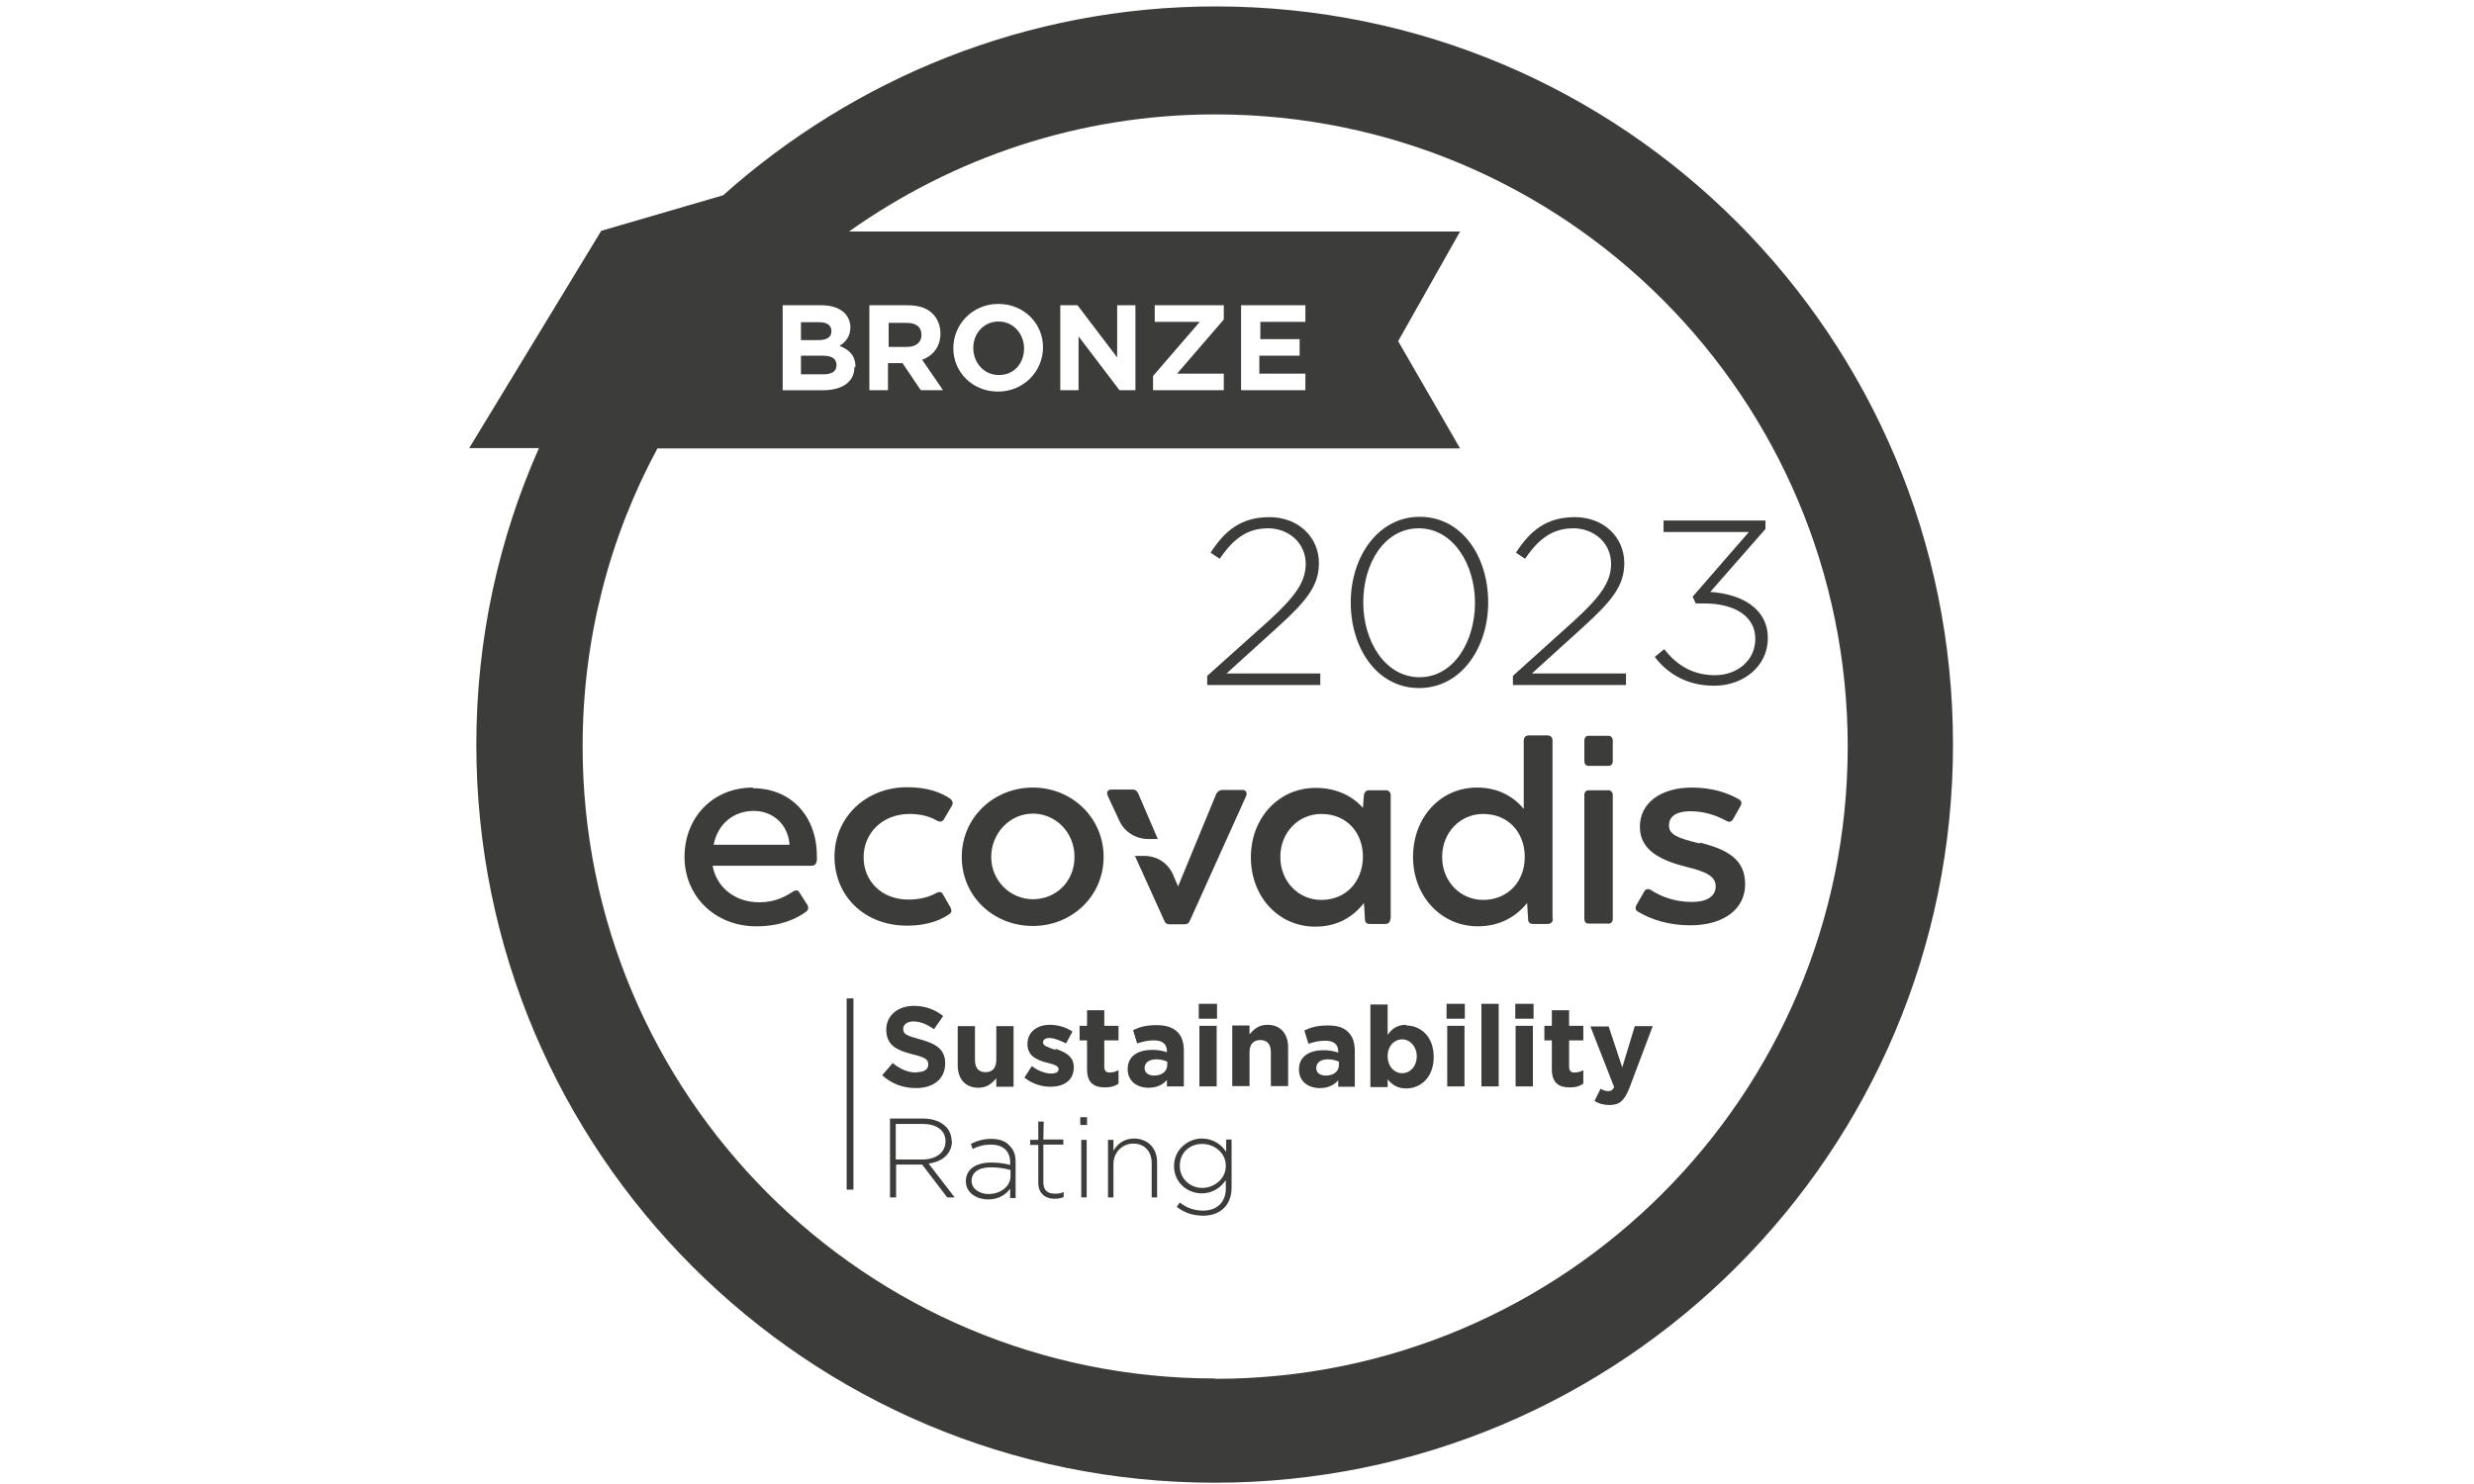 <?xml version="1.0" encoding="utf-8"?>
<!-- Generator: Adobe Illustrator 27.4.1, SVG Export Plug-In . SVG Version: 6.00 Build 0)  -->
<svg version="1.1" id="Roundel" xmlns="http://www.w3.org/2000/svg" xmlns:xlink="http://www.w3.org/1999/xlink" x="0px" y="0px"
	 viewBox="0 0 730.8 438.5" style="enable-background:new 0 0 730.8 438.5;" xml:space="preserve">
<style type="text/css">
	.st0{fill:#3C3C3B;}
</style>
<path class="st0" d="M330.6,242.4c1.5,3.4,4.9,5.5,8.6,5.5h2.8l-5.8-13.5c-0.4-0.8-0.8-1.1-1.6-1.1h-6.3c-1.1,0-1.5,0.7-1.1,1.8
	L330.6,242.4z"/>
<path class="st0" d="M222.4,232.7c-11.9,0-20.2,8.9-20.2,20.5s9,20.5,21.2,20.5c7.3,0,11.9-2.3,14.7-4.3c0.7-0.5,0.8-1.3,0.4-2
	l-2.3-3.6c-0.4-0.8-1.1-0.9-1.9-0.4c-2.3,1.5-5.3,3.2-10,3.2c-7.4,0-12.7-4.6-13.8-10.8h29.3c0.8,0,1.3-0.5,1.5-1.5V253
	c0-11.9-7.7-20.1-18.9-20.1L222.4,232.7z M233.2,249.6h-22.4c1.2-6.1,5.8-10,11.9-10c5.5,0,10,3.9,10.5,9.7l0,0V249.6z"/>
<path class="st0" d="M280.3,270.2c0.8-0.5,0.9-1.1,0.5-2l-2.3-4c-0.4-0.7-0.9-0.8-1.8-0.4c-2,1.1-4.6,2-8.4,2
	c-7.8,0-13.2-5.4-13.2-12.5s5.5-12.8,13.6-12.8c3.4,0,6.1,0.8,8.1,2c0.8,0.4,1.5,0.4,2-0.4l2.3-3.9c0.5-0.8,0.4-1.5-0.4-2.2
	c-2.7-1.8-6.5-3.4-12.8-3.4c-12.1,0-21.4,8.9-21.4,20.5s8.8,20.4,21.4,20.4c6.7,0,10.5-2,12.5-3.4L280.3,270.2z"/>
<path class="st0" d="M305.1,273.6c11.5,0,20.9-8.8,20.9-20.4s-9.4-20.5-20.9-20.5s-21,8.8-21,20.5S293.5,273.6,305.1,273.6z
	 M305.1,240.4c6.7,0,12.3,5.5,12.3,12.8s-5.5,12.5-12.3,12.5c-6.7,0-12.3-5.5-12.3-12.5S298.3,240.4,305.1,240.4z"/>
<path class="st0" d="M410.8,271.4V235c0-0.9-0.5-1.5-1.5-1.5h-4.9c-0.8,0-1.3,0.5-1.5,1.3l-0.3,3.9c-3-3.4-7.7-5.9-14-5.9
	c-10.8,0-19.1,8.8-19.1,20.5s8.2,20.5,19,20.5c6.7,0,11.3-3,14.4-7l0.3,4.9c0,0.8,0.5,1.3,1.3,1.3h4.7c0.9,0,1.5-0.5,1.5-1.5
	L410.8,271.4z M390.3,265.9c-6.7,0-12.1-5.4-12.1-12.7c0-7.3,5.4-12.7,12.1-12.7c7.4,0,12.3,5.4,12.3,12.7
	C402.5,260.5,397.6,265.9,390.3,265.9z"/>
<path class="st0" d="M458.6,271.4v-52.6c0-0.9-0.5-1.5-1.5-1.5h-5.5c-0.8,0-1.5,0.5-1.5,1.5V239c-3-3.6-7.5-6.3-13.8-6.3
	c-10.8,0-18.9,8.8-18.9,20.5s8.4,20.5,19.1,20.5c6.7,0,11.5-3,14.6-6.9l0.3,4.9c0,0.8,0.5,1.3,1.5,1.3h4.3c0.8,0,1.5-0.5,1.5-1.5
	L458.6,271.4z M438.1,265.9c-6.7,0-12.1-5.4-12.1-12.7c0-7.3,5.4-12.7,12.1-12.7c7.4,0,12.3,5.4,12.3,12.7S445.4,265.9,438.1,265.9z
	"/>
<path class="st0" d="M476.4,271.4V235c0-0.9-0.5-1.5-1.3-1.5h-5.8c-0.8,0-1.3,0.5-1.3,1.5v36.4c0,0.9,0.4,1.5,1.3,1.5h5.8
	C475.9,272.9,476.4,272.4,476.4,271.4z"/>
<path class="st0" d="M469.3,217.4c-0.8,0-1.3,0.5-1.3,1.5v5.9c0,0.9,0.4,1.5,1.3,1.5h5.8c0.8,0,1.3-0.5,1.3-1.5v-5.9
	c0-0.9-0.5-1.5-1.3-1.5H469.3z"/>
<path class="st0" d="M502,249.2c-6.7-1.6-9-2.7-9-5.3c0-3,2.7-4.2,6.3-4.2c4,0,7.4,1.1,10.6,2.8c0.8,0.5,1.5,0.4,2-0.4l2.2-3.9
	c0.5-0.8,0.4-1.5-0.4-2c-3.4-2-8.1-3.5-13.9-3.5c-9.3,0-15.4,4.6-15.4,11.6s6.3,10,14,11.9c6.2,1.5,8.4,3,8.4,5.7c0,3-2.7,4.6-7,4.6
	c-5,0-9-1.5-12.1-3.5c-0.8-0.5-1.5-0.4-2,0.4l-2.3,4c-0.4,0.8-0.4,1.5,0.5,2c4,2.4,9.2,4,15.4,4c10,0,16.2-4.9,16.2-12.1
	c0-7.3-5-10.2-13.2-12.3L502,249.2z"/>
<path class="st0" d="M335.3,253l8.6,19c0.3,0.8,0.8,1.1,1.6,1.1h4.4c0.8,0,1.3-0.3,1.6-1.1l16.6-36.8c0.4-0.9,0-1.8-1.1-1.8h-5.9
	c-0.8,0-1.3,0.4-1.8,1.1L348,261.9l-1.5-3.5c-1.5-3.4-4.7-5.5-8.5-5.5h-2.8v0.1H335.3z"/>
<path class="st0" d="M359.1,1.9c-55.9,0-106.8,21.3-145.5,55.8l-36,10.5l-39,64.2h20.6c-11.9,26.8-18.5,56.5-18.5,87.6
	c0,120.5,97.6,218.1,218.1,218.1S576.9,340.5,576.9,220S479.7,1.9,359.1,1.9z M252.4,108.4L252.4,108.4c0,4.6-3.8,6.9-9.3,6.9h-11.9
	V90.2h11.6c2.8,0,5.1,0.8,6.6,2.2c1.1,1.1,1.8,2.6,1.8,4.3l0,0c0,2.8-1.5,4.4-3.2,5.5c2.8,1.1,4.7,2.8,4.7,6.2L252.4,108.4
	L252.4,108.4z M358.9,407.3c-103.3,0-186.8-83.7-186.8-186.8c0-31.8,8-61.9,22.1-88h237.1L413,100.8l18.3-32.4H250.8
	c30.6-21.7,67.8-34.6,108.2-34.6c103.3,0,186.8,83.7,186.8,186.8S462.1,407.4,359,407.4L358.9,407.3z M278.5,115.3H272l-5.4-8h-4.3
	v8h-5.5V90.2h11.5c3.2,0,5.7,0.9,7.3,2.6c1.3,1.3,2.2,3.4,2.2,5.7l0,0c0,4-2.2,6.6-5.4,7.8l6.1,8.9V115.3z M281.6,102.9L281.6,102.9
	c0-7.1,5.7-13.1,13.3-13.1s13.2,5.8,13.2,12.8l0,0c0,7.1-5.7,13.1-13.3,13.1S281.6,109.9,281.6,102.9z M313.2,115.3V90.2h5.1
	l11.7,15.4V90.2h5.4v25.1h-4.7l-12.1-15.9v15.9H313.2z M341.1,95.1v-4.9h20.4v4.2l-13.8,16h13.8v4.9h-20.9v-4.2l13.8-16H341.1
	L341.1,95.1z M383.9,100.2v4.9H372v5.3h13.6v4.9h-19V90.2h19v4.9h-13.3v5.1h11.9H383.9z"/>
<path class="st0" d="M242.9,105.1h-6.3v5.5h6.6c2.4,0,3.9-0.8,3.9-2.7l0,0c0-1.8-1.2-2.8-4-2.8H242.9z"/>
<path class="st0" d="M302.5,103L302.5,103c0-4.3-3.1-8-7.5-8s-7.5,3.5-7.5,7.8l0,0c0,4.3,3.1,8,7.5,8
	C299.4,110.9,302.5,107.4,302.5,103z"/>
<path class="st0" d="M245.6,97.9L245.6,97.9c0-1.8-1.3-2.7-3.6-2.7h-5.4v5.3h5.1C244.1,100.5,245.6,99.7,245.6,97.9L245.6,97.9z"/>
<path class="st0" d="M268,95.4h-5.5v7.1h5.5c2.7,0,4.2-1.5,4.2-3.5l0,0c0-2.4-1.6-3.6-4.3-3.6L268,95.4z"/>
<path class="st0" d="M270.7,316.9c-2.7,0-4.9-1.1-7-2.8l-3.1,3.6c2.8,2.6,6.3,3.8,10,3.8c5,0,8.6-2.6,8.6-7.3l0,0
	c0-4.2-2.7-5.8-7.4-7.1c-4-1.1-5-1.5-5-3.1l0,0c0-1.2,1.1-2.2,3-2.2s4,0.8,6.1,2.3l2.7-3.9c-2.4-1.9-5.3-3-8.6-3
	c-4.7,0-8.2,2.8-8.2,7l0,0c0,4.7,3.1,6.1,7.7,7.3c3.9,0.9,4.7,1.6,4.7,3l0,0c0,1.5-1.2,2.3-3.4,2.3v0.1H270.7z"/>
<path class="st0" d="M294.3,318.5v2.6h5.1v-17.9h-5.1v10c0,2.4-1.2,3.6-3.2,3.6s-3.1-1.2-3.1-3.6v-10h-5.1v11.6c0,4,2.3,6.6,6.1,6.6
	c2.6,0,4-1.3,5.3-2.8V318.5z"/>
<path class="st0" d="M311.7,310.2c-1.9-0.7-3.6-1.1-3.6-2.2l0,0c0-0.8,0.7-1.3,1.9-1.3c1.3,0,3.1,0.7,4.9,1.6l1.9-3.5
	c-1.9-1.3-4.4-2-6.7-2c-3.6,0-6.6,2-6.6,5.7l0,0c0,3.5,2.8,4.7,5.4,5.4c2,0.5,3.8,0.9,3.8,2l0,0c0,0.8-0.7,1.3-2.2,1.3
	c-1.6,0-3.8-0.7-5.7-2.2l-2.2,3.4c2.4,1.9,5.1,2.7,7.7,2.7c3.9,0,6.9-1.8,6.9-5.8l0,0c0-3.4-3-4.6-5.4-5.4L311.7,310.2L311.7,310.2z
	"/>
<path class="st0" d="M330.4,316.2c-0.7,0.4-1.6,0.7-2.6,0.7c-1.1,0-1.6-0.5-1.6-1.8v-7.7h4.2v-4.3h-4.2v-4.6h-5.1v4.6h-2.2v4.3h2.2
	v8.5c0,4.2,2.2,5.4,5.3,5.4c1.8,0,3-0.4,4-1.1V316.2z"/>
<path class="st0" d="M349.7,321v-10.4c0-2.4-0.5-4.3-1.9-5.7c-1.2-1.2-3.2-2-6.1-2c-3.1,0-5,0.5-7,1.5l1.2,3.9c1.6-0.5,3-0.9,5-0.9
	c2.6,0,3.8,1.2,3.8,3.2v0.3c-1.2-0.4-2.6-0.7-4.3-0.7c-4.2,0-7.3,1.8-7.3,5.7l0,0c0,3.6,2.8,5.5,6.2,5.5c2.4,0,4.2-0.9,5.4-2.3v1.9
	h4.9H349.7z M340.9,317.8c-1.6,0-2.8-0.8-2.8-2.2l0,0c0-1.6,1.3-2.6,3.5-2.6c1.2,0,2.4,0.3,3.2,0.7v0.9
	C344.8,316.6,343.2,317.8,340.9,317.8z"/>
<rect x="354.3" y="303.1" class="st0" width="5.1" height="17.9"/>
<rect x="354.1" y="296.6" class="st0" width="5.4" height="4.4"/>
<path class="st0" d="M374.4,302.8c-2.6,0-4,1.3-5.3,2.8V303H364v17.9h5.1v-10c0-2.4,1.2-3.6,3.2-3.6s3.1,1.2,3.1,3.6v10h5.1v-11.5
	C380.5,305.4,378.2,302.8,374.4,302.8L374.4,302.8z"/>
<path class="st0" d="M392.3,303c-3.1,0-5,0.5-7,1.5l1.2,3.9c1.6-0.5,3-0.9,5-0.9c2.6,0,3.8,1.2,3.8,3.2v0.3
	c-1.2-0.4-2.6-0.7-4.3-0.7c-4.2,0-7.3,1.8-7.3,5.7l0,0c0,3.6,2.8,5.5,6.2,5.5c2.4,0,4.2-0.9,5.4-2.3v1.9h4.9v-10.4
	c0-2.4-0.5-4.3-1.9-5.7S395.1,303,392.3,303L392.3,303z M395.5,314.7c0,1.9-1.6,3.1-3.9,3.1c-1.6,0-2.8-0.8-2.8-2.2l0,0
	c0-1.6,1.3-2.6,3.5-2.6c1.2,0,2.4,0.3,3.2,0.7L395.5,314.7L395.5,314.7z"/>
<path class="st0" d="M415.4,302.8c-2.7,0-4.3,1.2-5.5,3v-9h-5.1v24.4h5.1v-2.3c1.2,1.5,2.8,2.7,5.5,2.7c4.2,0,8.1-3.2,8.1-9.3l0,0
	c0-6.1-3.9-9.3-8.1-9.3V302.8z M418.5,312.1c0,3-2,5-4.3,5s-4.3-2-4.3-5l0,0c0-3.1,2-5,4.3-5S418.5,309.2,418.5,312.1L418.5,312.1z"
	/>
<rect x="427.5" y="303.1" class="st0" width="5.1" height="17.9"/>
<rect x="427.3" y="296.6" class="st0" width="5.4" height="4.4"/>
<rect x="437.6" y="296.6" class="st0" width="5.1" height="24.4"/>
<rect x="447.6" y="296.6" class="st0" width="5.4" height="4.4"/>
<rect x="447.7" y="303.1" class="st0" width="5.1" height="17.9"/>
<path class="st0" d="M463.5,298.5h-5.1v4.6h-2.2v4.3h2.2v8.5c0,4.2,2.2,5.4,5.3,5.4c1.8,0,3-0.4,4-1.1v-4c-0.7,0.4-1.6,0.7-2.6,0.7
	c-1.1,0-1.6-0.5-1.6-1.8v-7.7h4.2v-4.3h-4.2L463.5,298.5L463.5,298.5z"/>
<path class="st0" d="M479.2,315.4l-4-12.1h-5.4l7,17.9c-0.4,0.9-0.9,1.2-1.8,1.2c-0.7,0-1.5-0.3-2.2-0.7l-1.8,3.6
	c1.3,0.8,2.7,1.2,4.4,1.2c3.1,0,4.4-1.3,5.9-5l6.9-18.3h-5.3L479.2,315.4z"/>
<path class="st0" d="M281.1,337.2L281.1,337.2c0-1.8-0.7-3.4-1.8-4.4c-1.3-1.3-3.6-2.3-6.6-2.3h-9.8v23.3h1.8v-9.7h7.7l7.4,9.7h2.2
	l-7.7-10c3.9-0.5,6.9-2.8,6.9-6.7L281.1,337.2L281.1,337.2z M264.6,342.6v-10.5h8c4.2,0,6.7,2,6.7,5.1l0,0c0,3.5-3,5.4-6.9,5.4
	H264.6z"/>
<path class="st0" d="M292.9,336.5c-2.3,0-4.2,0.5-6.1,1.5l0.5,1.5c1.6-0.8,3.2-1.3,5.4-1.3c3.5,0,5.7,1.8,5.7,5.3v0.7
	c-1.6-0.4-3.2-0.7-5.7-0.7c-4.4,0-7.4,2-7.4,5.5l0,0c0,3.6,3.4,5.4,6.6,5.4s5.4-1.6,6.5-3.2v2.8h1.6v-10.6c0-2.2-0.5-3.6-1.8-4.9
	C297.1,337.2,295.2,336.5,292.9,336.5z M298.5,347.5c0,3.1-3,5.3-6.5,5.3c-2.6,0-5-1.5-5-3.9l0,0c0-2.4,2-4,5.7-4
	c2.4,0,4.3,0.4,5.8,0.8V347.5z"/>
<path class="st0" d="M308.3,331.4h-1.6v5.4h-2.4v1.5h2.4v11.2c0,3.2,2.2,4.7,4.7,4.7c1.1,0,1.9-0.1,2.8-0.5v-1.5
	c-0.9,0.4-1.6,0.5-2.6,0.5c-2,0-3.4-0.8-3.4-3.4v-11.1h5.9v-1.5h-5.9L308.3,331.4z"/>
<rect x="319.1" y="330.1" class="st0" width="2" height="2.3"/>
<rect x="319.4" y="336.8" class="st0" width="1.6" height="17"/>
<path class="st0" d="M335.1,336.4c-3.1,0-5,1.6-6.2,3.6v-3.2h-1.6v17h1.6V344c0-3.5,2.6-6.1,5.9-6.1s5.4,2.3,5.4,5.8v10.1h1.6v-10.4
	c0-4-2.6-7-6.9-7H335.1z"/>
<path class="st0" d="M362.1,340.2c-1.3-2-3.8-3.8-7.1-3.8c-4,0-8.2,3.2-8.2,8.1l0,0c0,5,4,8.1,8.2,8.1c3.4,0,5.7-1.9,7.1-3.9v2.4
	c0,4.3-2.8,6.6-6.7,6.6c-2.6,0-4.9-0.8-6.9-2.4l-0.9,1.3c2.3,1.8,5,2.6,7.8,2.6c2.6,0,4.7-0.8,6.2-2.3c1.3-1.3,2.2-3.4,2.2-5.8
	v-14.4h-1.6v3.4v0.1H362.1z M362.1,344.5c0,3.9-3.5,6.5-7,6.5s-6.6-2.7-6.6-6.5l0,0c0-4,3-6.5,6.6-6.5S362.1,340.6,362.1,344.5
	L362.1,344.5z"/>
<path class="st0" d="M389.9,199h-27.6l15-13.6c8.6-7.8,12.3-12.3,12.3-19l0,0c0-7.8-6.2-13.6-14.6-13.6s-13.2,4-17.4,10.5l2.7,1.8
	c4-5.9,8.1-9,14.3-9c5.9,0,11.1,4.2,11.1,10.5c0,5.1-2.8,9.4-10.8,16.7l-18.3,16.4v2.7H390v-3.5L389.9,199z"/>
<path class="st0" d="M419.2,203.3c12.4,0,20.4-11.9,20.4-25.3l0,0c0-13.6-7.8-25.3-20.2-25.3S399,164.6,399,178l0,0
	C399,191.6,406.8,203.3,419.2,203.3z M402.7,177.9c0-11.5,6.3-21.8,16.4-21.8s16.6,10.6,16.6,22l0,0c0,11.5-6.3,22-16.4,22
	s-16.6-10.6-16.6-22l0,0V177.9z"/>
<path class="st0" d="M480.1,199h-27.6l15-13.6c8.6-7.8,12.3-12.3,12.3-19l0,0c0-7.8-6.2-13.6-14.6-13.6s-13.2,4-17.4,10.5l2.7,1.8
	c4-5.9,8.1-9,14.3-9c5.9,0,11.1,4.2,11.1,10.5c0,5.1-2.8,9.4-10.8,16.7l-18.2,16.4v2.7h33.4v-3.5L480.1,199z"/>
<rect x="250.1" y="295" class="st0" width="2" height="56.5"/>
<g>
	<path class="st0" d="M488.8,194.1l2.8-2.3c3.8,4.9,8.6,7.7,15,7.7c6.5,0,11.9-4.3,11.9-10.7v-0.1c0-6.7-6.3-10.4-15-10.4h-2.6
		l-0.9-2l16.6-19.1h-25.2v-3.4h30.1v2.5l-16.3,18.6c9.1,0.6,17,4.8,17,13.6v0.1c0,8.4-7.4,14-15.7,14
		C498.6,202.7,492.7,199.2,488.8,194.1z"/>
</g>
</svg>
